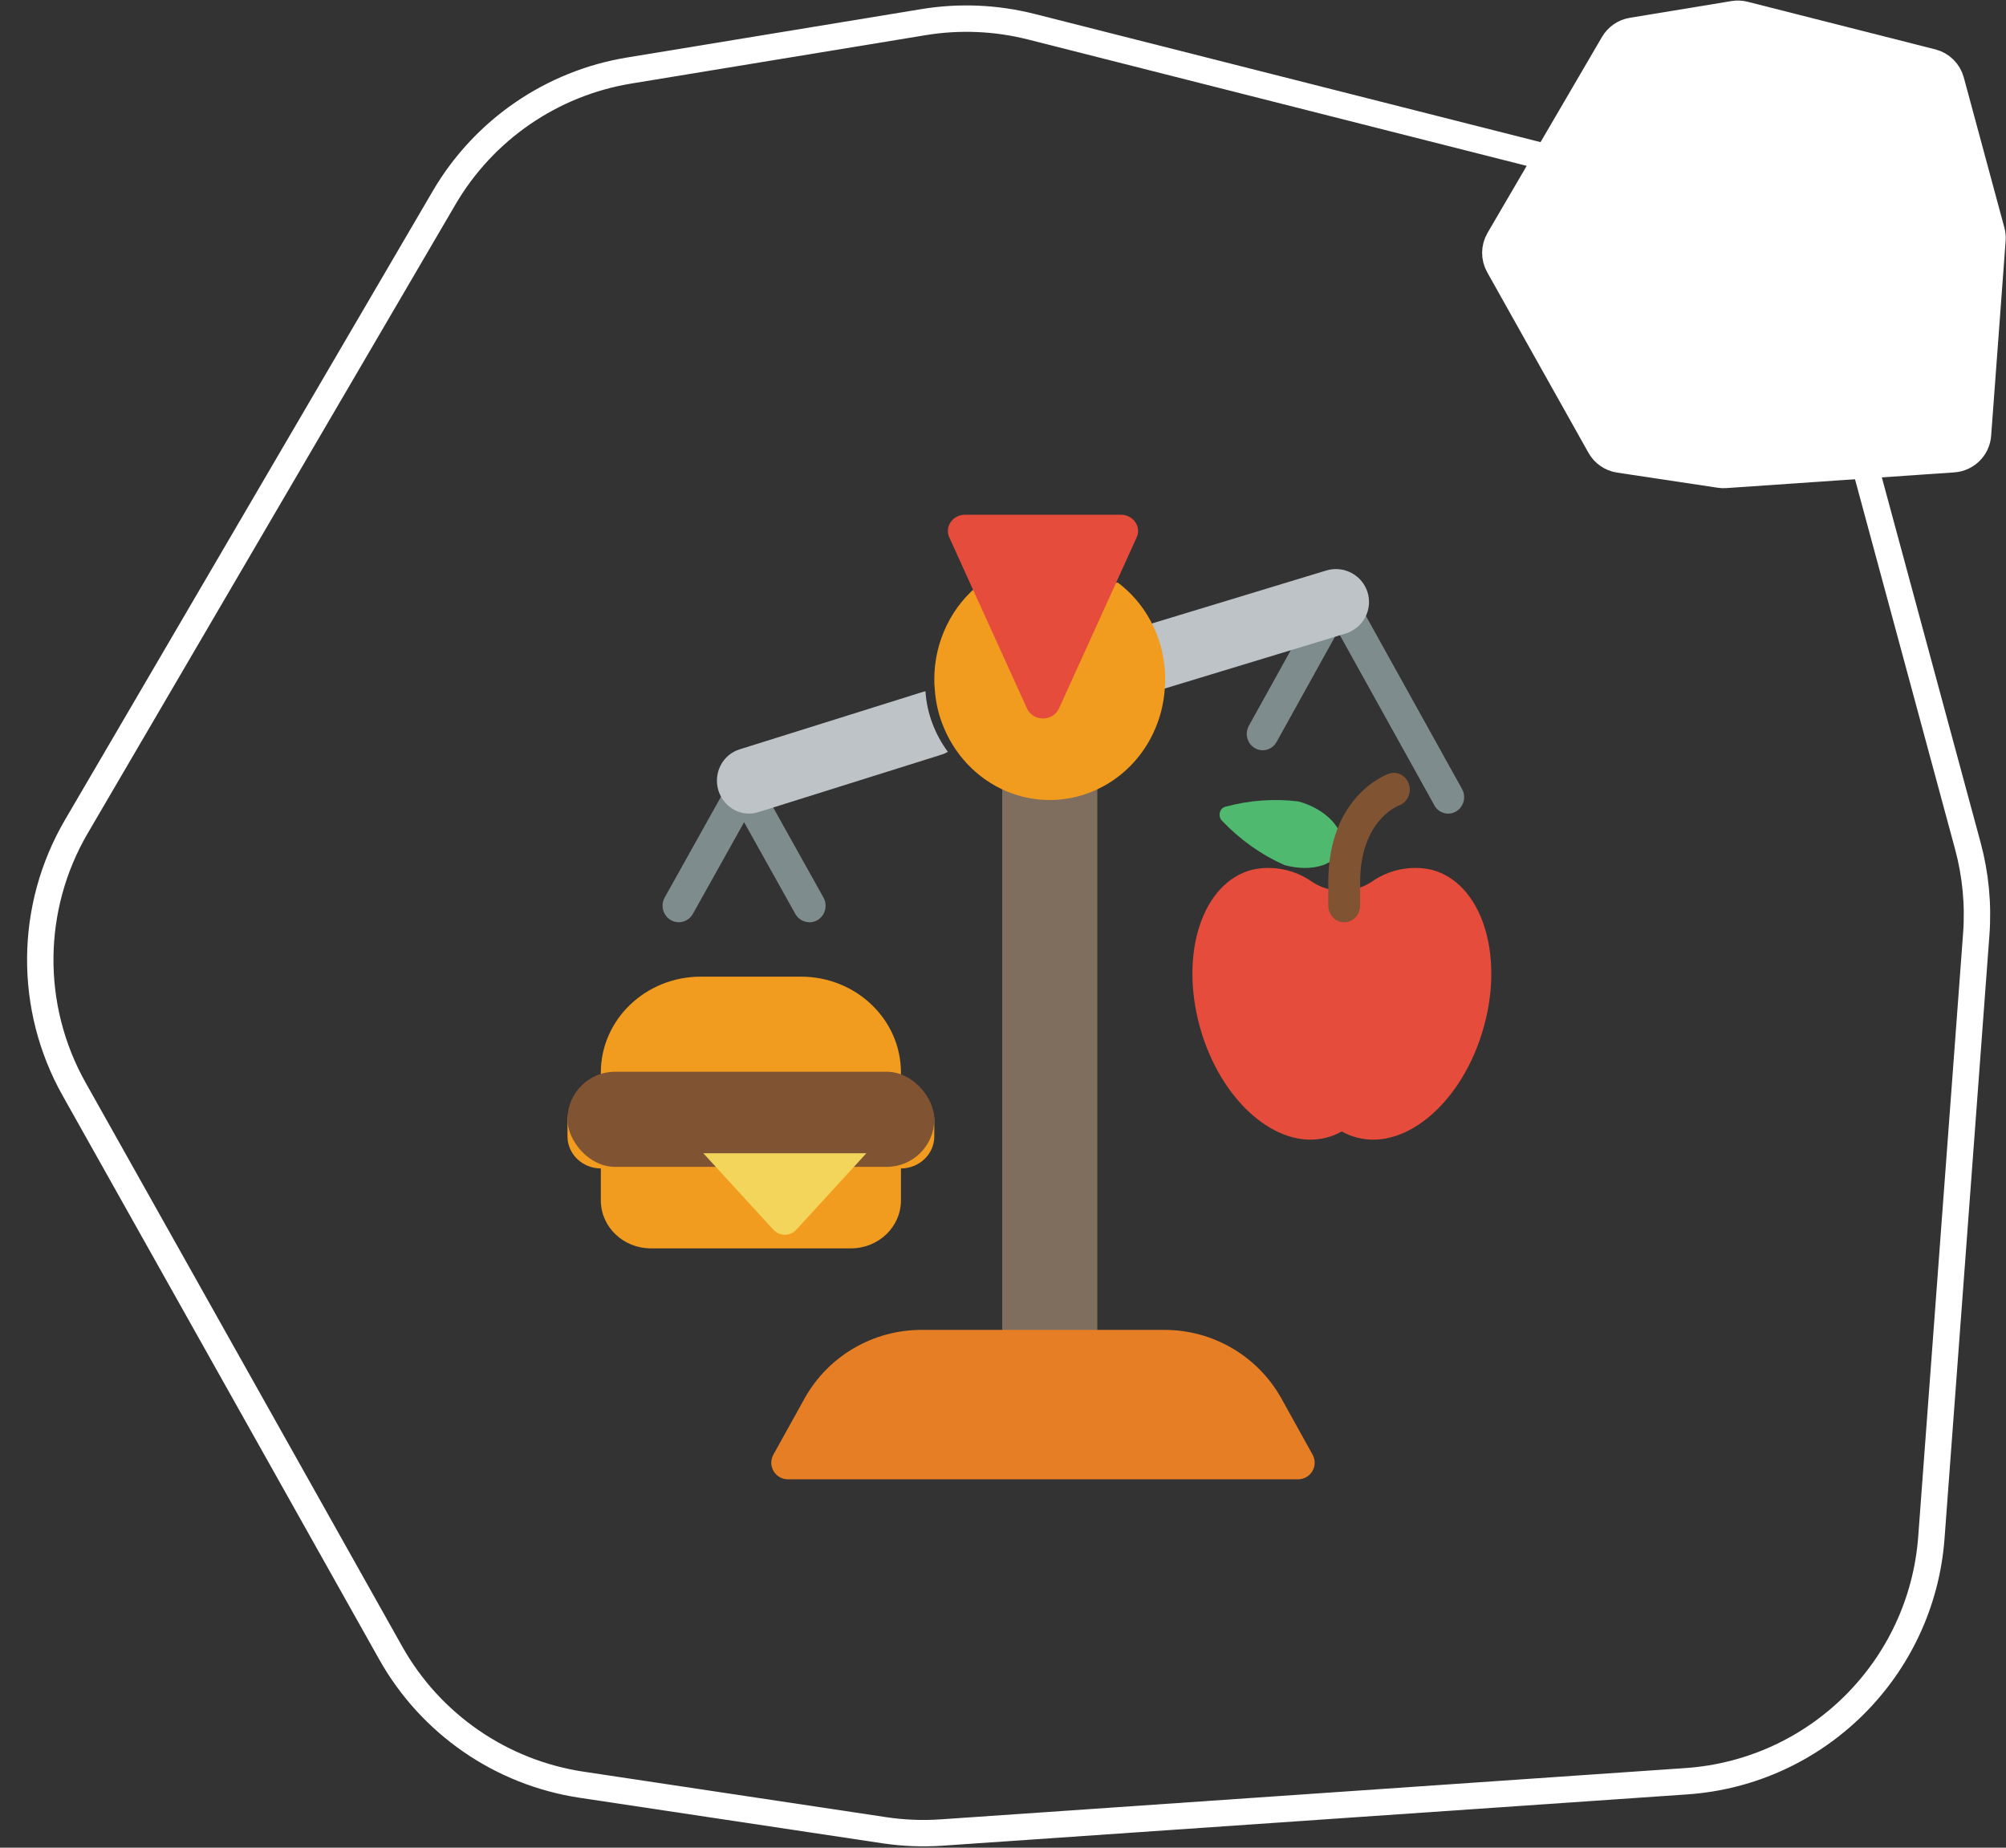 <svg width="152" height="140" viewBox="0 0 152 140" fill="none" xmlns="http://www.w3.org/2000/svg">
<rect x="0" y="0" width="152" height="140" fill="#333333" stroke="none"/>
<path d="M68.267 82.478V81.266C68.267 77.253 64.874 74 60.687 74H53.107C48.92 74 45.527 77.253 45.527 81.266V82.478C44.133 82.481 43.004 83.564 43 84.9V86.111C43.004 87.447 44.133 88.529 45.527 88.533V90.955C45.527 92.962 47.224 94.588 49.317 94.588H64.477C66.57 94.588 68.267 92.962 68.267 90.955V88.533C69.661 88.529 70.79 87.447 70.794 86.111V84.9C70.79 83.564 69.661 82.481 68.267 82.478Z" fill="#F29C1F"/>
<path d="M75.941 59.588H83.147V101.794H75.941V59.588Z" fill="#7F6E5D"/>
<path d="M61.332 69.877C60.892 69.879 60.485 69.639 60.265 69.25L56.383 62.297L52.501 69.244C52.284 69.633 51.88 69.875 51.441 69.877C51.002 69.879 50.595 69.643 50.374 69.256C50.152 68.868 50.15 68.39 50.367 68.001L55.315 59.146C55.551 58.779 55.952 58.559 56.381 58.559C56.81 58.559 57.211 58.779 57.447 59.146L62.394 68.001C62.614 68.389 62.614 68.868 62.394 69.256C62.175 69.644 61.769 69.883 61.33 69.882L61.332 69.877Z" fill="#7F8C8D"/>
<path d="M109.733 61.647C109.257 61.648 108.826 61.362 108.63 60.917L101.372 47.85L96.742 56.195C96.533 56.592 96.132 56.841 95.694 56.846C95.255 56.852 94.848 56.613 94.63 56.222C94.412 55.831 94.418 55.349 94.644 54.963L100.323 44.728C100.555 44.365 100.949 44.147 101.372 44.147C101.794 44.147 102.188 44.365 102.421 44.728L110.782 59.782C110.887 59.971 110.942 60.186 110.941 60.404C110.941 60.733 110.814 61.05 110.588 61.283C110.361 61.516 110.054 61.647 109.733 61.647Z" fill="#7F8C8D"/>
<path d="M98.357 112.088H59.702C59.254 112.087 58.84 111.85 58.614 111.464C58.387 111.079 58.383 110.603 58.603 110.214L60.978 105.936C62.767 102.744 66.15 100.765 69.821 100.765H88.238C91.909 100.765 95.291 102.744 97.081 105.936L99.456 110.214C99.675 110.603 99.671 111.079 99.445 111.464C99.219 111.85 98.805 112.087 98.357 112.088Z" fill="#E57E25"/>
<path d="M102.465 47.78C102.306 47.883 102.132 47.959 101.948 48.005L99.405 48.781L87.885 52.282C87.708 52.334 87.527 52.367 87.343 52.382C87.364 52.212 87.373 52.041 87.368 51.87C87.37 51.205 87.294 50.541 87.142 49.894C86.953 49.079 86.648 48.296 86.235 47.568C86.291 47.539 86.35 47.518 86.412 47.505L100.488 43.228C101.712 42.855 103.023 43.456 103.53 44.624C104.037 45.792 103.578 47.152 102.465 47.78Z" fill="#BDC3C7"/>
<path d="M71.823 56.965C71.675 57.055 71.516 57.127 71.35 57.177L57.985 61.373L57.451 61.535C57.223 61.609 56.986 61.646 56.748 61.647C55.683 61.637 54.747 60.922 54.431 59.879C54.241 59.248 54.305 58.565 54.608 57.983C54.911 57.401 55.428 56.967 56.044 56.778L69.944 52.42C70.003 52.401 70.064 52.389 70.126 52.382C70.178 53.21 70.354 54.025 70.647 54.798C70.935 55.575 71.331 56.305 71.823 56.965Z" fill="#BDC3C7"/>
<rect x="43" y="81.206" width="27.794" height="7.206" rx="3.603" fill="#805333"/>
<path d="M65.647 87.382L60.348 93.165C59.862 93.69 59.079 93.69 58.593 93.165L53.294 87.382H65.647Z" fill="#F3D55B"/>
<path d="M112.434 77.801C110.886 83.417 106.582 87.173 102.844 86.199C102.435 86.096 102.041 85.939 101.674 85.731C101.306 85.939 100.913 86.096 100.503 86.199C96.766 87.173 92.462 83.417 90.914 77.801C89.366 72.185 91.128 66.873 94.878 65.899C96.464 65.549 98.123 65.889 99.446 66.835C100.804 67.708 102.543 67.708 103.901 66.835C105.224 65.889 106.884 65.549 108.469 65.899C112.22 66.873 113.994 72.198 112.434 77.801Z" fill="#E64C3C"/>
<path d="M101.637 64.176C101.349 65.514 99.403 66.13 97.312 65.541C95.574 64.767 93.981 63.636 92.615 62.209C92.449 62.058 92.377 61.814 92.428 61.583C92.479 61.351 92.646 61.173 92.855 61.125C94.662 60.634 96.532 60.498 98.382 60.724C100.484 61.299 101.937 62.851 101.637 64.176Z" fill="#4FBA6F"/>
<path d="M84.706 44.147C85.718 44.904 86.558 45.882 87.168 47.014C87.578 47.773 87.881 48.59 88.068 49.439C88.219 50.114 88.294 50.805 88.293 51.498C88.297 51.677 88.289 51.855 88.268 52.032C88.095 55.359 86.184 58.318 83.293 59.736C81.091 60.826 78.551 60.909 76.288 59.964C74.024 59.019 72.241 57.131 71.369 54.757C71.067 53.947 70.886 53.094 70.832 52.228C70.806 51.986 70.794 51.742 70.794 51.498C70.789 48.589 72.123 45.855 74.381 44.147H84.706Z" fill="#F29C1F"/>
<path d="M101.853 69.882C101.187 69.882 100.647 69.314 100.647 68.614V66.856C100.647 60.307 105.042 58.692 105.23 58.626C105.861 58.401 106.546 58.758 106.76 59.422C106.973 60.086 106.635 60.806 106.003 61.03C105.855 61.087 103.061 62.224 103.061 66.856V68.614C103.061 68.95 102.933 69.273 102.707 69.511C102.48 69.749 102.173 69.883 101.853 69.882Z" fill="#805333"/>
<path d="M86.127 40.721L84.458 44.4L80.239 53.688C80.032 54.145 79.556 54.441 79.029 54.441C78.502 54.441 78.027 54.145 77.82 53.688L73.601 44.4L71.932 40.721C71.755 40.339 71.796 39.899 72.04 39.552C72.285 39.204 72.699 38.997 73.141 39H84.918C85.36 38.997 85.774 39.204 86.018 39.552C86.262 39.899 86.303 40.339 86.127 40.721Z" fill="#E64C3C"/>
<path d="M122.253 3.3C122.554 2.786 123.068 2.432 123.655 2.336L131.361 1.068C131.632 1.023 131.91 1.035 132.177 1.103L146.397 4.71C147.097 4.888 147.647 5.429 147.836 6.127L150.911 17.508C150.97 17.726 150.991 17.952 150.975 18.178L149.877 32.947C149.803 33.938 149.012 34.725 148.02 34.794L130.74 35.985C130.594 35.995 130.448 35.989 130.304 35.967L122.681 34.82C122.071 34.728 121.537 34.359 121.235 33.821L113.56 20.138C113.213 19.52 113.22 18.763 113.578 18.151L122.253 3.3Z" fill="white" stroke="white" stroke-width="2"/>
<path d="M33.653 14.982C36.659 9.843 41.798 6.31 47.673 5.344L69.987 1.676C72.701 1.23 75.478 1.349 78.144 2.024L124.966 13.888C131.971 15.663 137.473 21.078 139.36 28.053L149.108 64.088C149.698 66.271 149.914 68.539 149.746 70.794L146.346 116.495C145.608 126.412 137.696 134.281 127.775 134.964L71.345 138.85C69.894 138.95 68.436 138.891 66.998 138.675L44.07 135.228C37.966 134.31 32.627 130.625 29.605 125.243L5.612 82.516C2.136 76.326 2.203 68.756 5.787 62.627L33.653 14.982Z" stroke="white" stroke-width="2"/>
</svg>
